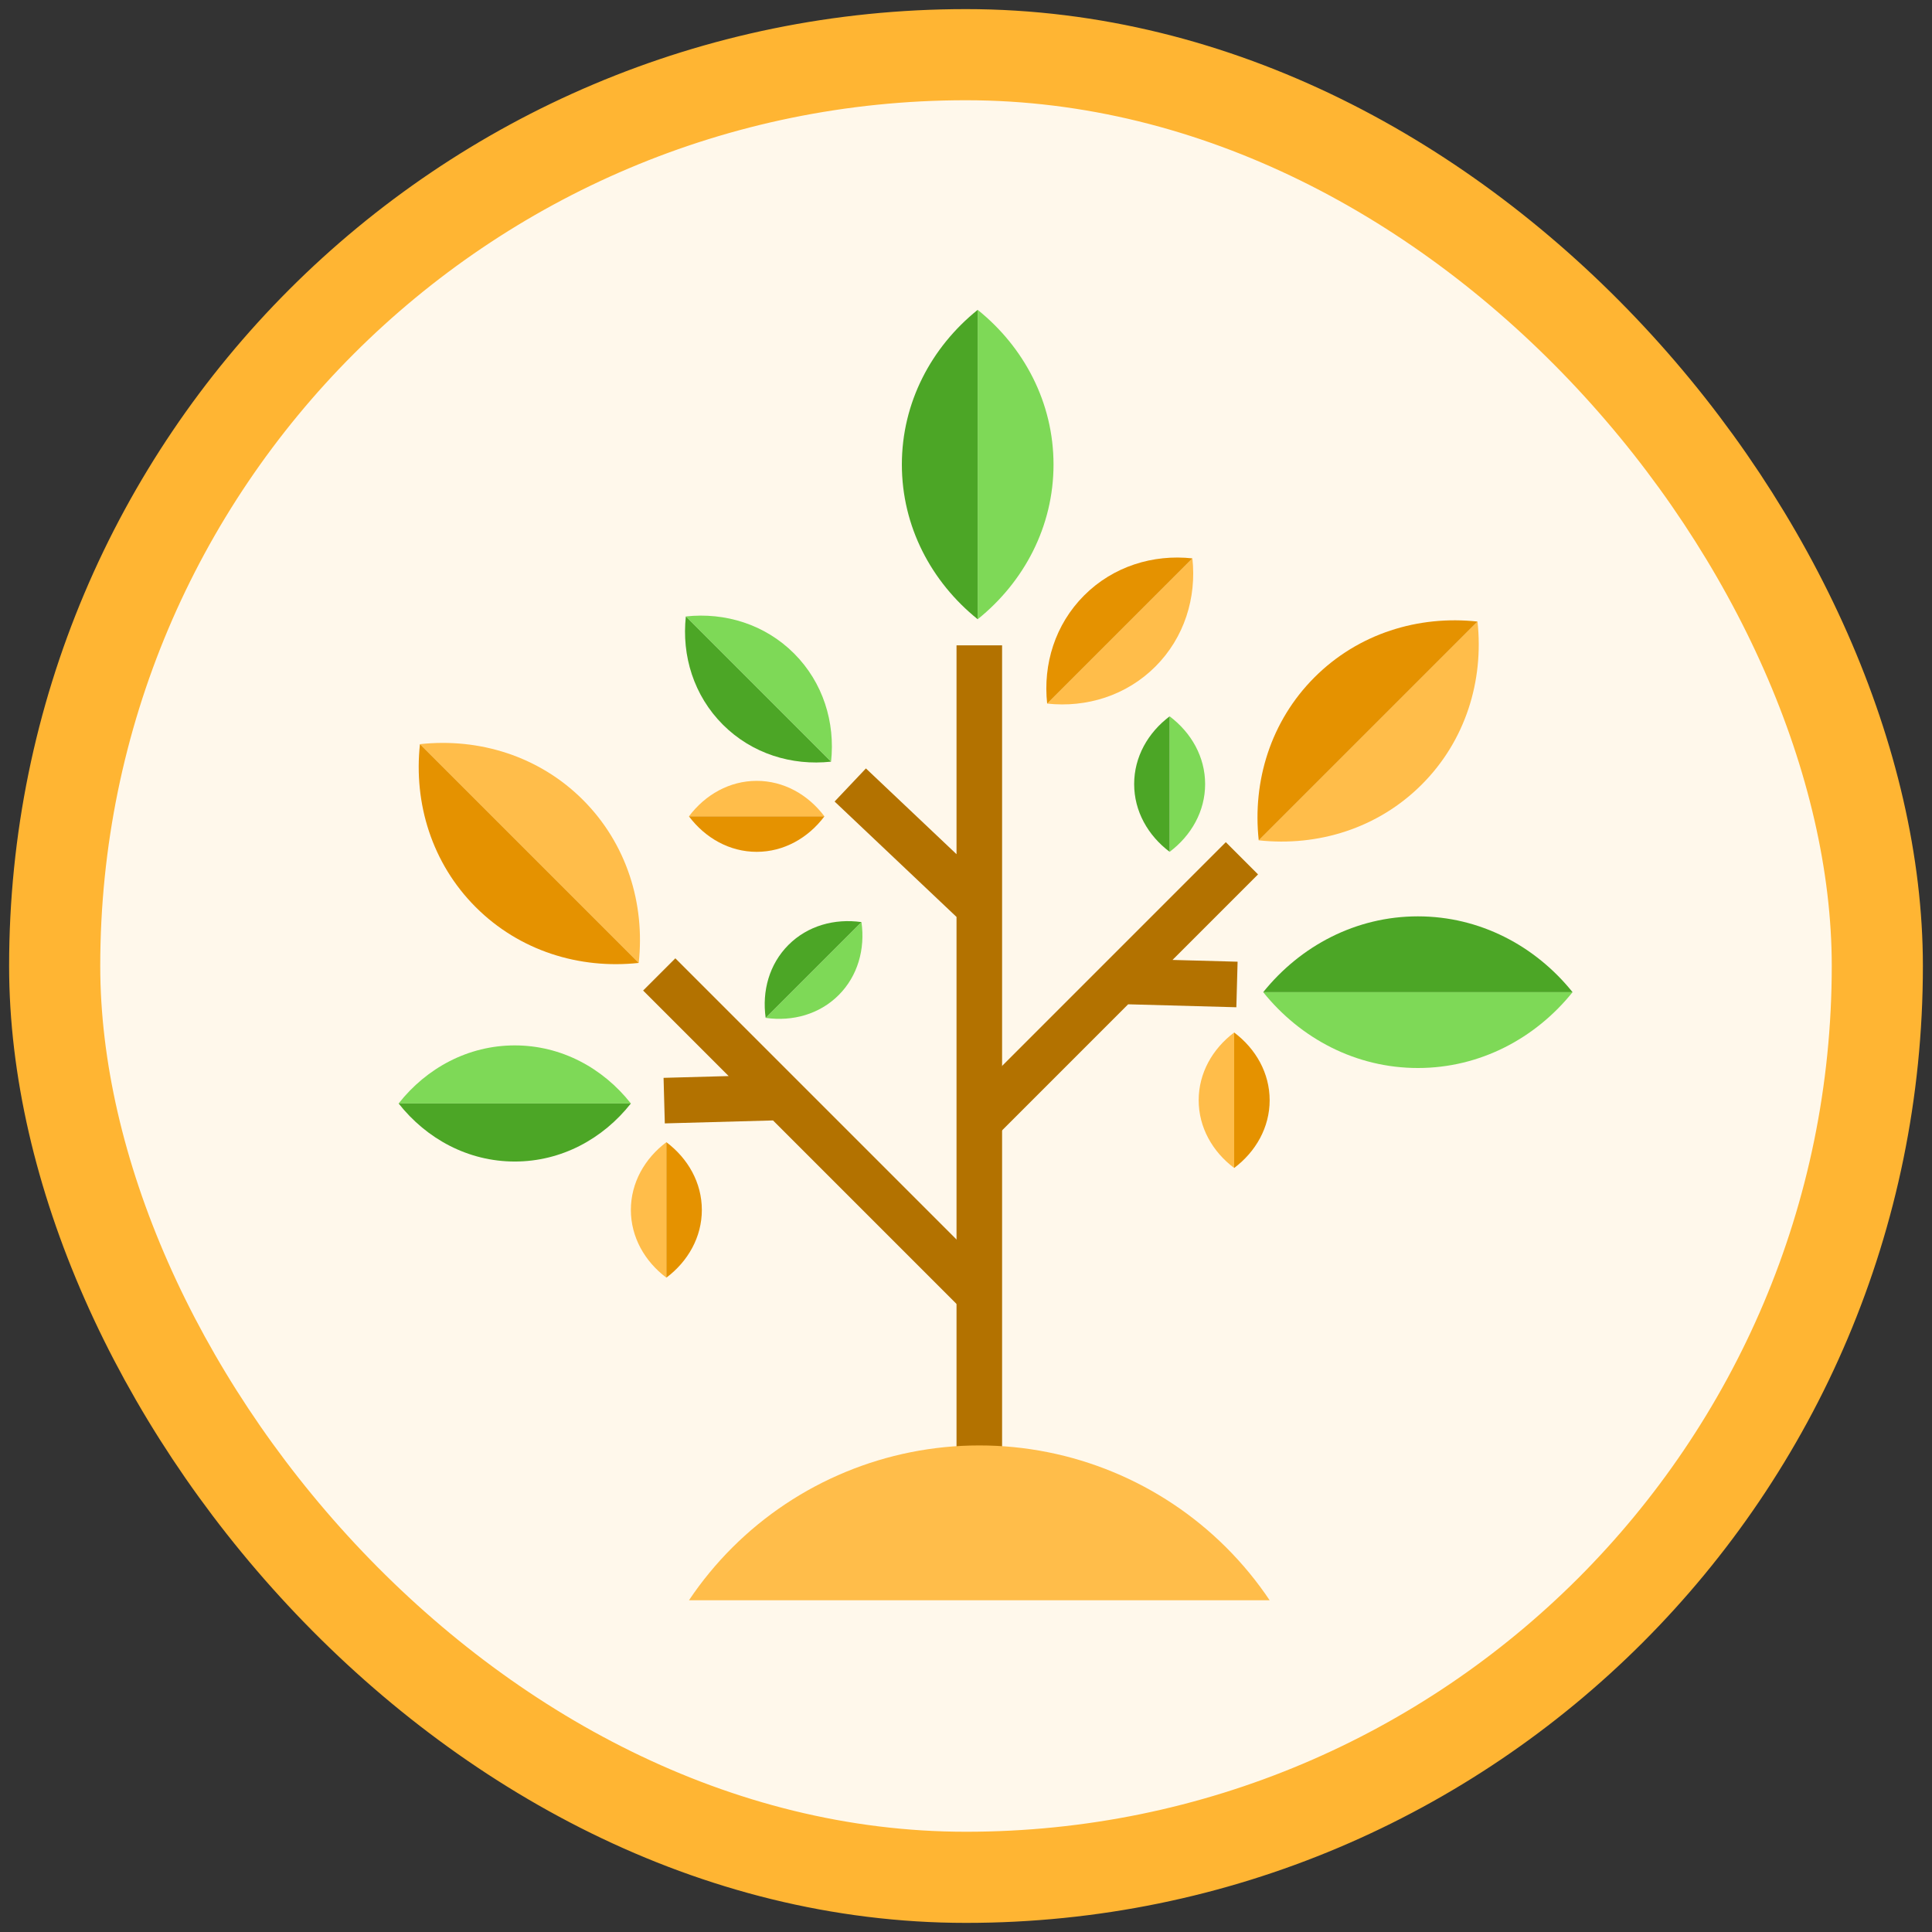 <svg width="106" height="106" viewBox="0 0 106 106" fill="none" xmlns="http://www.w3.org/2000/svg">
<rect x="0" y="0" width="106" height="106" fill="#333333" stroke="none"/>
<rect x="3" y="3" width="100" height="100" rx="50" fill="#FFF8EB"/>
<rect x="3" y="3" width="100" height="100" rx="50" stroke="#FFB533" stroke-width="5"/>
<path d="M53.73 85.676V49.77M53.73 35.408V49.77M53.73 49.77L46.65 43.068" stroke="#B37200" stroke-width="2.5"/>
<path d="M68.139 47.09L61.392 53.837M61.392 53.837L67.867 54.014M61.392 53.837L53.73 61.5" stroke="#B37200" stroke-width="2.5"/>
<path d="M36.169 53.462L42.916 60.209M42.916 60.209L36.441 60.386M42.916 60.209L53.729 71.022" stroke="#B37200" stroke-width="2.5"/>
<path d="M69.061 46.105C72.31 46.457 75.603 45.447 78.004 43.045C80.406 40.644 81.416 37.351 81.064 34.102L69.061 46.105Z" fill="#FFBD4A"/>
<path d="M81.064 34.102C77.815 33.75 74.522 34.76 72.121 37.161C69.719 39.563 68.709 42.856 69.061 46.105L81.064 34.102Z" fill="#E59200"/>
<path d="M35.044 52.831C35.397 49.582 34.386 46.289 31.985 43.888C29.583 41.486 26.291 40.476 23.041 40.828L35.044 52.831Z" fill="#FFBD4A"/>
<path d="M23.041 40.828C22.689 44.077 23.699 47.37 26.101 49.771C28.503 52.173 31.795 53.183 35.044 52.831L23.041 40.828Z" fill="#E59200"/>
<path d="M45.597 41.789C45.831 39.632 45.16 37.447 43.566 35.852C41.971 34.258 39.786 33.587 37.629 33.821L45.597 41.789Z" fill="#7ED957"/>
<path d="M37.629 33.821C37.395 35.978 38.066 38.164 39.66 39.758C41.254 41.353 43.44 42.023 45.597 41.789L37.629 33.821Z" fill="#4CA626"/>
<path d="M57.453 38.603C59.609 38.837 61.795 38.166 63.39 36.572C64.984 34.978 65.655 32.792 65.421 30.635L57.453 38.603Z" fill="#FFBD4A"/>
<path d="M65.421 30.635C63.264 30.401 61.078 31.072 59.484 32.666C57.889 34.261 57.219 36.446 57.453 38.603L65.421 30.635Z" fill="#E59200"/>
<path d="M53.642 33.975C56.188 31.926 57.802 28.884 57.802 25.487C57.802 22.091 56.188 19.048 53.642 17V33.975Z" fill="#7ED957"/>
<path d="M53.642 17C51.095 19.048 49.481 22.091 49.481 25.487C49.481 28.884 51.095 31.926 53.642 33.975V17Z" fill="#4CA626"/>
<path d="M69.306 54.436C71.354 56.983 74.396 58.597 77.793 58.597C81.189 58.597 84.232 56.983 86.28 54.436L69.306 54.436Z" fill="#7ED957"/>
<path d="M86.28 54.436C84.232 51.89 81.189 50.276 77.793 50.276C74.396 50.276 71.354 51.89 69.306 54.436L86.28 54.436Z" fill="#4CA626"/>
<path d="M21.87 60.542C23.408 58.592 25.692 57.356 28.242 57.356C30.792 57.356 33.076 58.592 34.614 60.542L21.87 60.542Z" fill="#7ED957"/>
<path d="M34.614 60.542C33.076 62.492 30.792 63.728 28.242 63.728C25.692 63.728 23.408 62.492 21.87 60.542L34.614 60.542Z" fill="#4CA626"/>
<path d="M37.799 44.789C38.697 43.597 40.029 42.842 41.516 42.842C43.004 42.842 44.336 43.597 45.233 44.789L37.799 44.789Z" fill="#FFBD4A"/>
<path d="M45.233 44.789C44.336 45.981 43.004 46.736 41.516 46.736C40.029 46.736 38.697 45.981 37.799 44.789L45.233 44.789Z" fill="#E59200"/>
<path d="M47.265 50.591C47.474 52.068 47.066 53.544 46.014 54.596C44.962 55.648 43.486 56.056 42.009 55.847L47.265 50.591Z" fill="#7ED957"/>
<path d="M42.009 55.847C41.8 54.37 42.208 52.894 43.26 51.842C44.312 50.79 45.788 50.382 47.265 50.591L42.009 55.847Z" fill="#4CA626"/>
<path d="M67.713 64.082C66.521 63.185 65.766 61.852 65.766 60.365C65.766 58.877 66.521 57.545 67.713 56.648L67.713 64.082Z" fill="#FFBD4A"/>
<path d="M67.713 56.648C68.904 57.545 69.66 58.877 69.66 60.365C69.66 61.852 68.904 63.185 67.713 64.082L67.713 56.648Z" fill="#E59200"/>
<path d="M36.56 70.1C35.369 69.203 34.613 67.871 34.613 66.383C34.613 64.895 35.369 63.563 36.56 62.666L36.56 70.1Z" fill="#FFBD4A"/>
<path d="M36.56 62.666C37.752 63.563 38.507 64.895 38.507 66.383C38.507 67.871 37.752 69.203 36.56 70.1L36.56 62.666Z" fill="#E59200"/>
<path d="M64.173 39.302C65.364 40.199 66.12 41.531 66.12 43.019C66.12 44.507 65.364 45.839 64.173 46.736L64.173 39.302Z" fill="#7ED957"/>
<path d="M64.173 46.736C62.981 45.839 62.226 44.507 62.226 43.019C62.226 41.531 62.981 40.199 64.173 39.302L64.173 46.736Z" fill="#4CA626"/>
<path d="M69.66 87.8C68.968 86.766 68.171 85.795 67.277 84.903C63.684 81.318 58.811 79.304 53.73 79.304C48.649 79.304 43.776 81.318 40.183 84.903C39.289 85.795 38.492 86.766 37.8 87.8H69.66Z" fill="#FFBD4A"/>
</svg>
